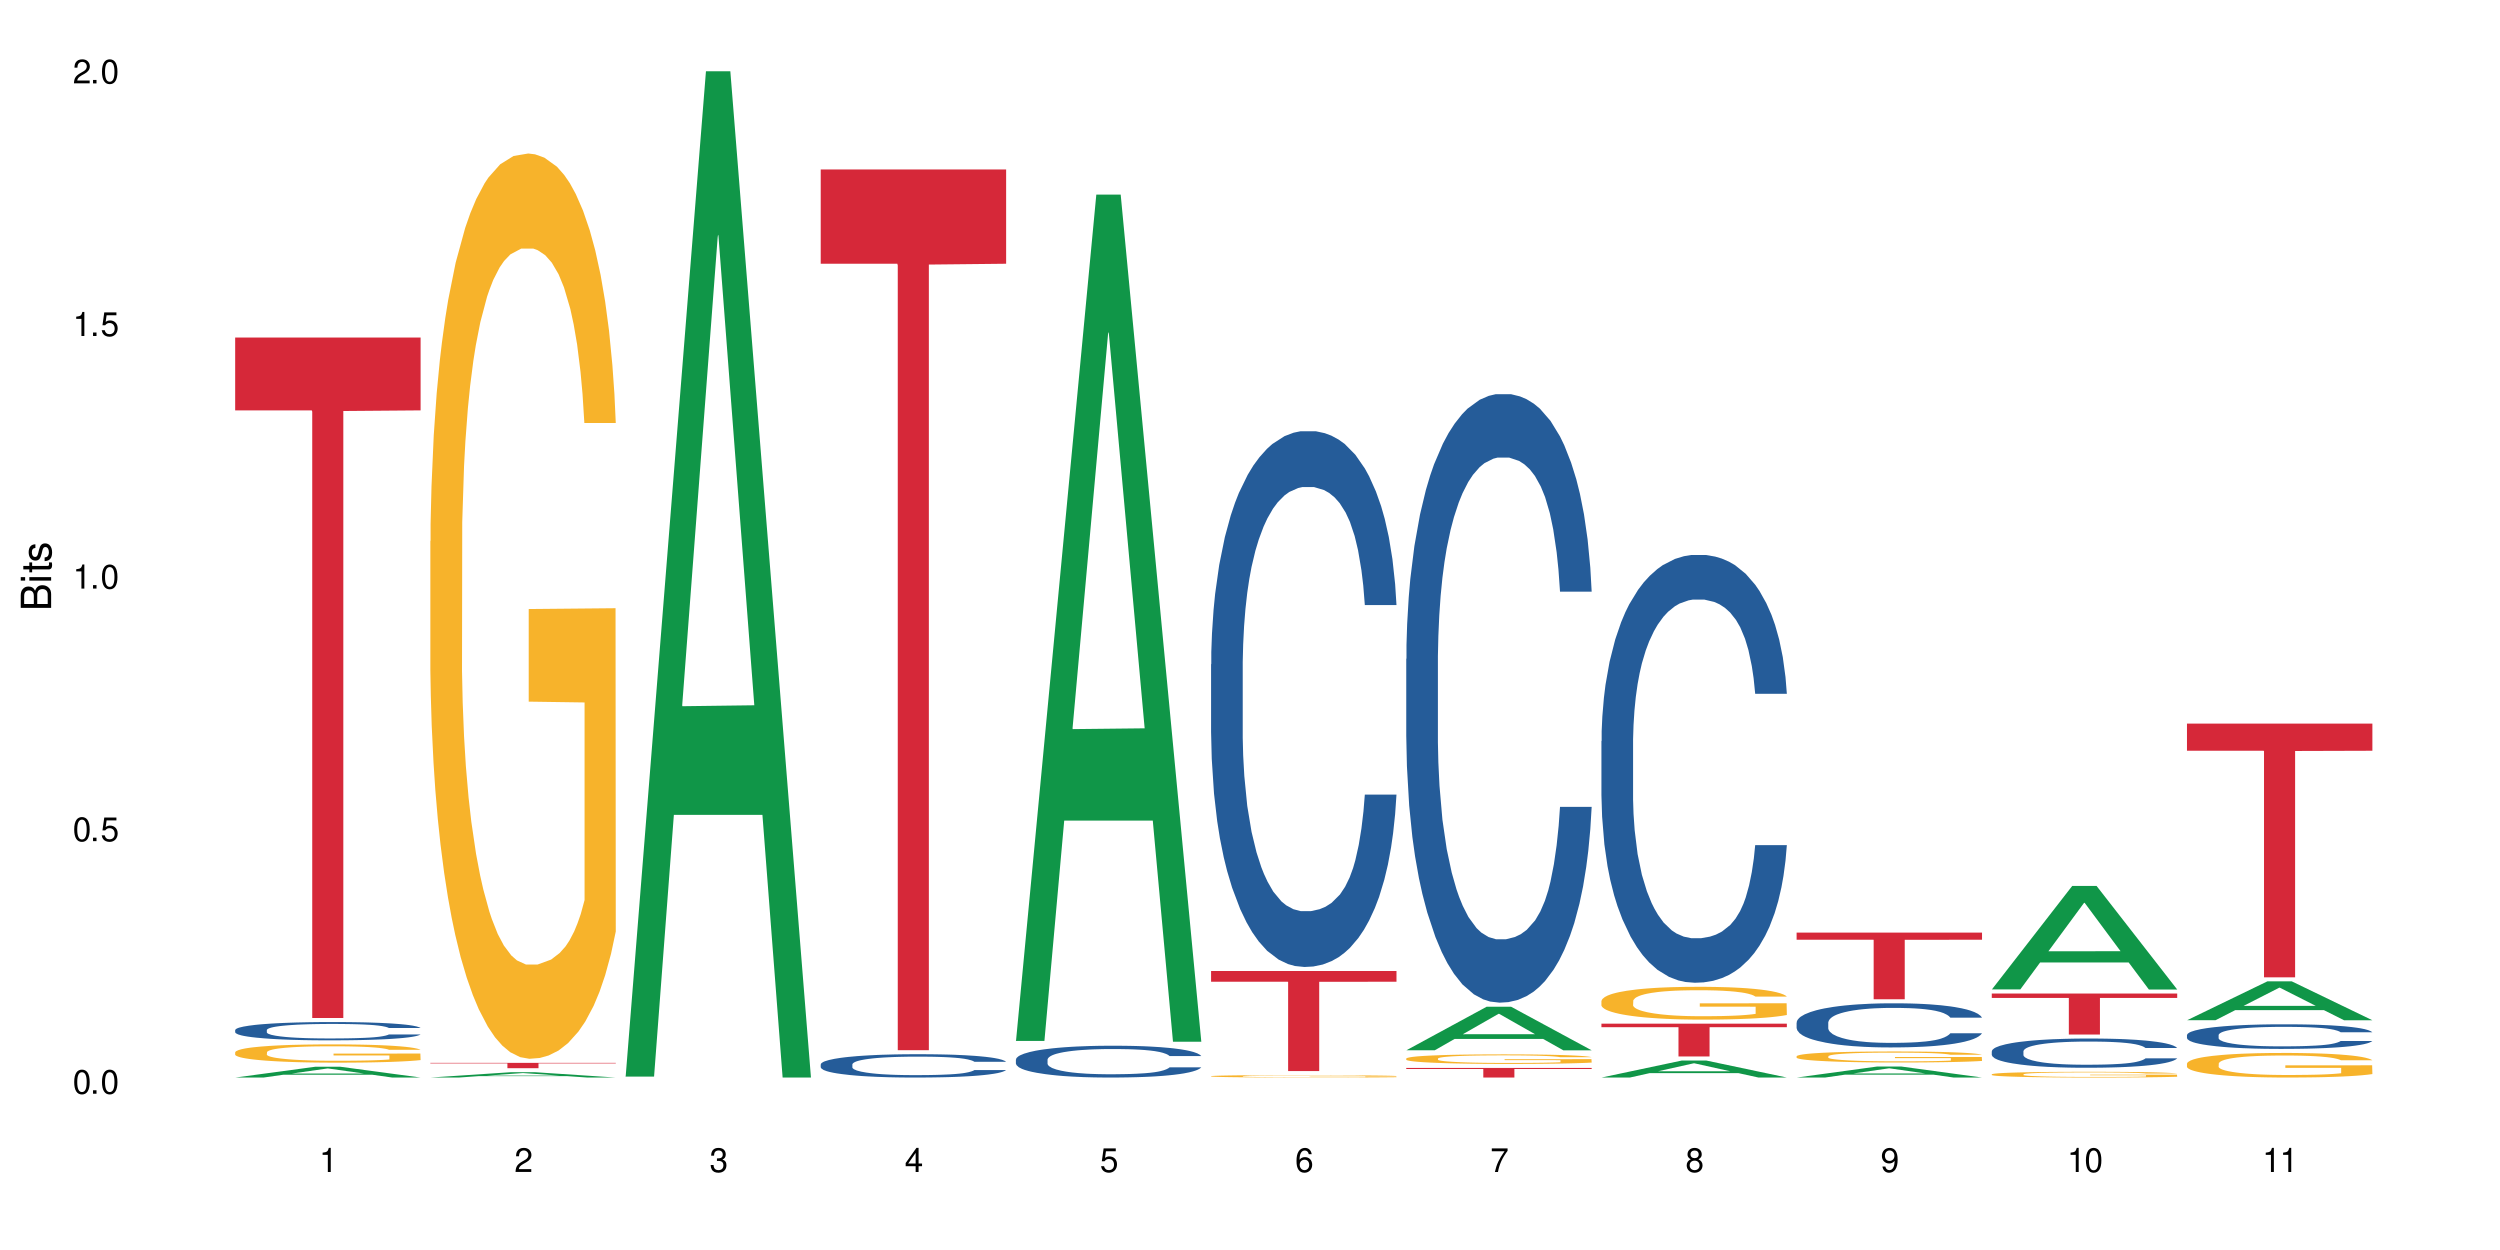 <?xml version="1.0" encoding="UTF-8"?>
<svg xmlns="http://www.w3.org/2000/svg" xmlns:xlink="http://www.w3.org/1999/xlink" width="720" height="360" viewBox="0 0 720 360">
<defs>
<g>
<g id="glyph-0-0">
</g>
<g id="glyph-0-1">
<path d="M 2.641 -6.938 C 2 -6.938 1.422 -6.656 1.078 -6.172 C 0.641 -5.562 0.406 -4.641 0.406 -3.359 C 0.406 -1.016 1.188 0.219 2.641 0.219 C 4.078 0.219 4.859 -1.016 4.859 -3.297 C 4.859 -4.641 4.656 -5.547 4.203 -6.172 C 3.844 -6.656 3.281 -6.938 2.641 -6.938 Z M 2.641 -6.188 C 3.547 -6.188 4 -5.25 4 -3.375 C 4 -1.406 3.562 -0.484 2.625 -0.484 C 1.734 -0.484 1.281 -1.438 1.281 -3.344 C 1.281 -5.25 1.734 -6.188 2.641 -6.188 Z M 2.641 -6.188 "/>
</g>
<g id="glyph-0-2">
<path d="M 1.828 -1 L 0.828 -1 L 0.828 0 L 1.828 0 Z M 1.828 -1 "/>
</g>
<g id="glyph-0-3">
<path d="M 4.562 -6.797 L 1.062 -6.797 L 0.547 -3.094 L 1.328 -3.094 C 1.719 -3.562 2.047 -3.734 2.578 -3.734 C 3.484 -3.734 4.062 -3.109 4.062 -2.094 C 4.062 -1.125 3.484 -0.531 2.578 -0.531 C 1.828 -0.531 1.375 -0.906 1.188 -1.672 L 0.328 -1.672 C 0.453 -1.109 0.547 -0.844 0.75 -0.594 C 1.125 -0.078 1.828 0.219 2.594 0.219 C 3.969 0.219 4.922 -0.781 4.922 -2.219 C 4.922 -3.562 4.031 -4.484 2.719 -4.484 C 2.25 -4.484 1.859 -4.359 1.469 -4.062 L 1.734 -5.969 L 4.562 -5.969 Z M 4.562 -6.797 "/>
</g>
<g id="glyph-0-4">
<path d="M 2.484 -4.938 L 2.484 0 L 3.328 0 L 3.328 -6.938 L 2.766 -6.938 C 2.469 -5.875 2.281 -5.734 0.984 -5.562 L 0.984 -4.938 Z M 2.484 -4.938 "/>
</g>
<g id="glyph-0-5">
<path d="M 4.859 -0.828 L 1.281 -0.828 C 1.359 -1.406 1.672 -1.781 2.5 -2.281 L 3.469 -2.828 C 4.406 -3.344 4.906 -4.062 4.906 -4.906 C 4.906 -5.484 4.672 -6.031 4.266 -6.406 C 3.859 -6.766 3.375 -6.938 2.719 -6.938 C 1.859 -6.938 1.219 -6.625 0.844 -6.031 C 0.609 -5.672 0.5 -5.234 0.484 -4.531 L 1.328 -4.531 C 1.359 -5.016 1.406 -5.281 1.531 -5.516 C 1.75 -5.938 2.188 -6.203 2.703 -6.203 C 3.469 -6.203 4.031 -5.641 4.031 -4.891 C 4.031 -4.344 3.719 -3.859 3.125 -3.516 L 2.234 -3 C 0.812 -2.172 0.406 -1.531 0.328 -0.016 L 4.859 -0.016 Z M 4.859 -0.828 "/>
</g>
<g id="glyph-0-6">
<path d="M 2.125 -3.188 L 2.578 -3.188 C 3.5 -3.188 3.984 -2.766 3.984 -1.922 C 3.984 -1.062 3.469 -0.531 2.594 -0.531 C 1.656 -0.531 1.203 -1 1.156 -2.016 L 0.312 -2.016 C 0.344 -1.453 0.438 -1.094 0.609 -0.781 C 0.953 -0.109 1.625 0.219 2.547 0.219 C 3.953 0.219 4.859 -0.625 4.859 -1.938 C 4.859 -2.828 4.516 -3.297 3.703 -3.594 C 4.344 -3.844 4.656 -4.328 4.656 -5.031 C 4.656 -6.219 3.875 -6.938 2.578 -6.938 C 1.203 -6.938 0.484 -6.172 0.453 -4.703 L 1.297 -4.703 C 1.312 -5.125 1.344 -5.359 1.453 -5.578 C 1.641 -5.969 2.062 -6.203 2.594 -6.203 C 3.344 -6.203 3.797 -5.75 3.797 -5 C 3.797 -4.516 3.609 -4.219 3.25 -4.047 C 3.016 -3.953 2.703 -3.922 2.125 -3.906 Z M 2.125 -3.188 "/>
</g>
<g id="glyph-0-7">
<path d="M 3.141 -1.672 L 3.141 0 L 3.984 0 L 3.984 -1.672 L 4.984 -1.672 L 4.984 -2.438 L 3.984 -2.438 L 3.984 -6.938 L 3.359 -6.938 L 0.266 -2.578 L 0.266 -1.672 Z M 3.141 -2.438 L 1 -2.438 L 3.141 -5.5 Z M 3.141 -2.438 "/>
</g>
<g id="glyph-0-8">
<path d="M 4.781 -5.125 C 4.609 -6.266 3.891 -6.938 2.844 -6.938 C 2.094 -6.938 1.422 -6.578 1.031 -5.953 C 0.594 -5.266 0.406 -4.422 0.406 -3.172 C 0.406 -2 0.578 -1.25 0.984 -0.641 C 1.359 -0.078 1.953 0.219 2.703 0.219 C 3.984 0.219 4.922 -0.75 4.922 -2.094 C 4.922 -3.375 4.062 -4.281 2.844 -4.281 C 2.172 -4.281 1.641 -4.031 1.281 -3.516 C 1.281 -5.234 1.828 -6.188 2.797 -6.188 C 3.391 -6.188 3.797 -5.797 3.938 -5.125 Z M 2.734 -3.531 C 3.547 -3.531 4.062 -2.953 4.062 -2.031 C 4.062 -1.156 3.484 -0.531 2.703 -0.531 C 1.922 -0.531 1.328 -1.188 1.328 -2.078 C 1.328 -2.938 1.906 -3.531 2.734 -3.531 Z M 2.734 -3.531 "/>
</g>
<g id="glyph-0-9">
<path d="M 4.984 -6.797 L 0.438 -6.797 L 0.438 -5.969 L 4.109 -5.969 C 2.5 -3.656 1.828 -2.234 1.328 0 L 2.219 0 C 2.594 -2.172 3.453 -4.047 4.984 -6.094 Z M 4.984 -6.797 "/>
</g>
<g id="glyph-0-10">
<path d="M 3.75 -3.656 C 4.469 -4.094 4.688 -4.438 4.688 -5.078 C 4.688 -6.172 3.844 -6.938 2.641 -6.938 C 1.438 -6.938 0.594 -6.172 0.594 -5.094 C 0.594 -4.438 0.812 -4.094 1.516 -3.656 C 0.734 -3.266 0.359 -2.703 0.359 -1.922 C 0.359 -0.656 1.281 0.219 2.641 0.219 C 3.984 0.219 4.922 -0.656 4.922 -1.922 C 4.922 -2.703 4.531 -3.266 3.75 -3.656 Z M 2.641 -6.188 C 3.359 -6.188 3.812 -5.75 3.812 -5.062 C 3.812 -4.406 3.344 -3.984 2.641 -3.984 C 1.922 -3.984 1.453 -4.406 1.453 -5.078 C 1.453 -5.75 1.922 -6.188 2.641 -6.188 Z M 2.641 -3.266 C 3.484 -3.266 4.062 -2.719 4.062 -1.906 C 4.062 -1.078 3.484 -0.531 2.625 -0.531 C 1.797 -0.531 1.219 -1.094 1.219 -1.906 C 1.219 -2.719 1.781 -3.266 2.641 -3.266 Z M 2.641 -3.266 "/>
</g>
<g id="glyph-0-11">
<path d="M 0.516 -1.578 C 0.672 -0.453 1.406 0.219 2.438 0.219 C 3.188 0.219 3.859 -0.141 4.266 -0.766 C 4.688 -1.453 4.891 -2.297 4.891 -3.547 C 4.891 -4.719 4.703 -5.453 4.312 -6.078 C 3.938 -6.641 3.344 -6.938 2.594 -6.938 C 1.297 -6.938 0.359 -5.969 0.359 -4.625 C 0.359 -3.344 1.234 -2.453 2.453 -2.453 C 3.094 -2.453 3.578 -2.672 4.016 -3.203 C 4 -1.484 3.469 -0.531 2.5 -0.531 C 1.906 -0.531 1.484 -0.906 1.359 -1.578 Z M 2.578 -6.203 C 3.375 -6.203 3.969 -5.531 3.969 -4.641 C 3.969 -3.797 3.391 -3.188 2.547 -3.188 C 1.734 -3.188 1.234 -3.766 1.234 -4.688 C 1.234 -5.562 1.797 -6.203 2.578 -6.203 Z M 2.578 -6.203 "/>
</g>
<g id="glyph-1-0">
</g>
<g id="glyph-1-1">
<path d="M 0 -0.953 L 0 -4.891 C 0 -5.719 -0.234 -6.344 -0.734 -6.797 C -1.188 -7.234 -1.812 -7.469 -2.5 -7.469 C -3.547 -7.469 -4.188 -7 -4.625 -5.875 C -4.984 -6.688 -5.625 -7.094 -6.531 -7.094 C -7.172 -7.094 -7.734 -6.859 -8.141 -6.391 C -8.562 -5.922 -8.75 -5.344 -8.75 -4.5 L -8.75 -0.953 Z M -4.984 -2.062 L -7.766 -2.062 L -7.766 -4.219 C -7.766 -4.844 -7.688 -5.203 -7.453 -5.5 C -7.219 -5.812 -6.859 -5.969 -6.375 -5.969 C -5.891 -5.969 -5.531 -5.812 -5.297 -5.5 C -5.062 -5.203 -4.984 -4.844 -4.984 -4.219 Z M -0.984 -2.062 L -4 -2.062 L -4 -4.781 C -4 -5.766 -3.438 -6.359 -2.484 -6.359 C -1.547 -6.359 -0.984 -5.766 -0.984 -4.781 Z M -0.984 -2.062 "/>
</g>
<g id="glyph-1-2">
<path d="M -6.281 -1.797 L -6.281 -0.797 L 0 -0.797 L 0 -1.797 Z M -8.75 -1.797 L -8.75 -0.797 L -7.484 -0.797 L -7.484 -1.797 Z M -8.75 -1.797 "/>
</g>
<g id="glyph-1-3">
<path d="M -6.281 -3.047 L -6.281 -2.016 L -8.016 -2.016 L -8.016 -1.016 L -6.281 -1.016 L -6.281 -0.172 L -5.469 -0.172 L -5.469 -1.016 L -0.719 -1.016 C -0.078 -1.016 0.281 -1.453 0.281 -2.234 C 0.281 -2.5 0.25 -2.719 0.188 -3.047 L -0.641 -3.047 C -0.609 -2.906 -0.594 -2.766 -0.594 -2.562 C -0.594 -2.141 -0.719 -2.016 -1.156 -2.016 L -5.469 -2.016 L -5.469 -3.047 Z M -6.281 -3.047 "/>
</g>
<g id="glyph-1-4">
<path d="M -4.531 -5.25 C -5.766 -5.25 -6.469 -4.422 -6.469 -2.969 C -6.469 -1.516 -5.719 -0.562 -4.547 -0.562 C -3.562 -0.562 -3.094 -1.062 -2.734 -2.562 L -2.516 -3.484 C -2.344 -4.188 -2.094 -4.469 -1.641 -4.469 C -1.047 -4.469 -0.641 -3.875 -0.641 -3 C -0.641 -2.453 -0.797 -2 -1.062 -1.75 C -1.25 -1.594 -1.422 -1.531 -1.875 -1.469 L -1.875 -0.406 C -0.422 -0.453 0.281 -1.266 0.281 -2.922 C 0.281 -4.5 -0.5 -5.516 -1.719 -5.516 C -2.656 -5.516 -3.172 -4.984 -3.469 -3.734 L -3.703 -2.766 C -3.891 -1.953 -4.156 -1.609 -4.594 -1.609 C -5.188 -1.609 -5.547 -2.125 -5.547 -2.938 C -5.547 -3.75 -5.203 -4.172 -4.531 -4.203 Z M -4.531 -5.25 "/>
</g>
</g>
</defs>
<rect x="-72" y="-36" width="864" height="432" fill="rgb(100%, 100%, 100%)" fill-opacity="1"/>
<path fill-rule="nonzero" fill="rgb(6.275%, 58.824%, 28.235%)" fill-opacity="1" d="M 67.73 310.328 L 67.789 310.328 L 90.895 307.211 L 97.91 307.211 L 121.133 310.332 L 112.973 310.332 L 107.152 309.516 L 81.652 309.516 L 75.945 310.328 L 67.73 310.328 L 84.105 309.18 L 104.816 309.176 L 94.488 307.719 L 94.375 307.719 L 94.262 307.727 L 84.047 309.176 L 84.105 309.18 Z M 67.73 310.328 "/>
<path fill-rule="nonzero" fill="rgb(14.51%, 36.078%, 60%)" fill-opacity="1" d="M 67.73 296.645 L 67.797 296.641 L 67.797 296.523 L 67.992 296.34 L 68.449 296.109 L 68.902 295.949 L 70.074 295.668 L 71.703 295.395 L 73.398 295.18 L 74.633 295.055 L 75.742 294.961 L 78.281 294.781 L 79.91 294.691 L 81.668 294.609 L 83.816 294.527 L 85.379 294.477 L 88.895 294.402 L 91.5 294.367 L 93.52 294.352 L 97.883 294.352 L 100.488 294.371 L 102.375 294.398 L 104.461 294.434 L 106.219 294.477 L 109.281 294.586 L 112.016 294.719 L 113.254 294.797 L 115.207 294.945 L 116.703 295.09 L 117.746 295.215 L 118.918 295.395 L 119.961 295.609 L 120.742 295.855 L 121.133 296.062 L 112.016 296.062 L 111.559 295.871 L 111.039 295.719 L 110.062 295.523 L 109.086 295.383 L 107.715 295.242 L 106.48 295.152 L 104.785 295.062 L 103.289 295.004 L 101.727 294.961 L 100.227 294.93 L 97.363 294.902 L 94.039 294.902 L 92.805 294.91 L 90.262 294.949 L 88.895 294.984 L 86.941 295.051 L 85.574 295.113 L 83.945 295.211 L 82.84 295.293 L 81.473 295.418 L 80.496 295.527 L 79.387 295.688 L 78.738 295.809 L 78.152 295.941 L 77.629 296.102 L 77.238 296.27 L 76.977 296.445 L 76.848 296.621 L 76.848 297.367 L 76.977 297.539 L 77.305 297.742 L 78.152 298.035 L 79.387 298.289 L 80.82 298.492 L 82.188 298.637 L 82.969 298.703 L 84.012 298.781 L 85.641 298.875 L 87.984 298.973 L 89.352 299.012 L 91.438 299.051 L 93.586 299.07 L 96.449 299.07 L 98.988 299.051 L 100.684 299.027 L 102.441 298.988 L 104.852 298.906 L 106.348 298.828 L 107.652 298.738 L 108.629 298.645 L 109.281 298.57 L 110.258 298.418 L 111.039 298.258 L 111.625 298.086 L 112.016 297.926 L 121.133 297.926 L 120.742 298.117 L 120.156 298.305 L 119.57 298.445 L 118.656 298.613 L 117.613 298.762 L 116.117 298.93 L 114.879 299.039 L 113.254 299.16 L 111.754 299.254 L 110.125 299.336 L 107.715 299.43 L 106.152 299.477 L 104.461 299.523 L 102.441 299.559 L 99.902 299.594 L 97.168 299.613 L 94.625 299.617 L 91.891 299.609 L 89.871 299.59 L 87.203 299.547 L 83.883 299.461 L 81.473 299.367 L 79.582 299.277 L 77.957 299.18 L 76.133 299.051 L 73.789 298.84 L 72.355 298.676 L 71.379 298.539 L 70.27 298.352 L 69.488 298.184 L 68.578 297.914 L 67.926 297.574 L 67.73 297.309 Z M 67.73 296.645 "/>
<path fill-rule="nonzero" fill="rgb(96.863%, 70.196%, 16.863%)" fill-opacity="1" d="M 67.73 303.035 L 67.797 303.031 L 67.797 302.938 L 68.055 302.719 L 68.707 302.422 L 69.555 302.176 L 70.465 301.984 L 71.051 301.883 L 72.027 301.738 L 72.875 301.633 L 75.023 301.418 L 77.762 301.215 L 79.258 301.129 L 80.949 301.047 L 83.359 300.953 L 84.469 300.922 L 87.855 300.844 L 91.695 300.797 L 95.93 300.781 L 97.883 300.785 L 100.555 300.805 L 104.199 300.859 L 106.285 300.906 L 107.91 300.953 L 109.605 301.016 L 111.688 301.113 L 113.645 301.23 L 115.207 301.344 L 116.77 301.488 L 118.07 301.641 L 119.18 301.812 L 120.156 302.012 L 120.742 302.18 L 121.133 302.348 L 112.078 302.348 L 111.559 302.18 L 110.973 302.051 L 109.996 301.895 L 109.02 301.777 L 108.043 301.688 L 106.219 301.562 L 104.656 301.484 L 102.703 301.418 L 100.812 301.375 L 98.664 301.344 L 97.363 301.336 L 93.91 301.336 L 90.785 301.367 L 88.961 301.406 L 87.66 301.445 L 85.836 301.516 L 84.727 301.574 L 84.078 301.613 L 82.125 301.762 L 80.82 301.898 L 80.105 301.988 L 79.191 302.133 L 78.543 302.262 L 77.824 302.457 L 77.434 302.598 L 76.914 302.926 L 76.848 303.793 L 77.043 303.973 L 77.434 304.172 L 77.957 304.344 L 78.738 304.527 L 79.52 304.668 L 80.887 304.855 L 82.059 304.98 L 82.969 305.062 L 84.727 305.191 L 85.445 305.234 L 87.137 305.32 L 88.895 305.387 L 91.047 305.445 L 92.672 305.473 L 95.277 305.5 L 98.598 305.5 L 102.508 305.469 L 104.98 305.43 L 106.676 305.395 L 107.781 305.359 L 109.148 305.305 L 110.125 305.258 L 111.039 305.207 L 112.145 305.125 L 112.145 303.973 L 96.059 303.969 L 96.059 303.43 L 121.066 303.426 L 121.133 305.305 L 119.766 305.438 L 118.07 305.562 L 116.441 305.656 L 114.75 305.738 L 112.34 305.832 L 110.387 305.887 L 107.391 305.957 L 104.656 306 L 101.789 306.027 L 99.25 306.043 L 96.254 306.047 L 93.586 306.035 L 90.719 306.008 L 88.441 305.969 L 86.355 305.922 L 84.273 305.859 L 81.668 305.758 L 79.973 305.676 L 78.215 305.574 L 76.457 305.457 L 74.895 305.324 L 73.852 305.223 L 72.812 305.109 L 71.703 304.965 L 70.66 304.801 L 69.879 304.652 L 69.164 304.484 L 68.645 304.324 L 68.121 304.109 L 67.859 303.938 L 67.73 303.785 Z M 67.73 303.035 "/>
<path fill-rule="nonzero" fill="rgb(83.922%, 15.686%, 22.353%)" fill-opacity="1" d="M 67.73 97.207 L 121.133 97.207 L 121.133 118.188 L 98.875 118.371 L 98.875 293.188 L 89.922 293.188 L 89.922 118.555 L 89.793 118.188 L 67.73 118.188 Z M 67.73 97.207 "/>
<path fill-rule="nonzero" fill="rgb(6.275%, 58.824%, 28.235%)" fill-opacity="1" d="M 123.941 310.332 L 124 310.328 L 147.105 308.797 L 154.125 308.797 L 177.344 310.332 L 169.184 310.332 L 163.367 309.93 L 137.863 309.93 L 132.156 310.332 L 123.941 310.332 L 140.316 309.766 L 161.027 309.766 L 150.699 309.047 L 150.586 309.047 L 150.473 309.051 L 140.258 309.766 L 140.316 309.766 Z M 123.941 310.332 "/>
<path fill-rule="nonzero" fill="rgb(96.863%, 70.196%, 16.863%)" fill-opacity="1" d="M 123.941 155.879 L 124.008 155.641 L 124.008 150.879 L 124.27 140.164 L 124.918 125.402 L 125.766 113.258 L 126.676 103.734 L 127.266 98.734 L 128.242 91.59 L 129.086 86.352 L 131.234 75.637 L 133.973 65.637 L 135.469 61.352 L 137.164 57.305 L 139.57 52.777 L 140.68 51.113 L 144.066 47.305 L 147.906 44.922 L 152.141 44.207 L 154.094 44.445 L 156.766 45.398 L 160.41 48.016 L 162.496 50.398 L 164.125 52.777 L 165.816 55.875 L 167.902 60.637 L 169.855 66.352 L 171.418 72.066 L 172.98 79.207 L 174.281 86.828 L 175.391 95.16 L 176.367 105.164 L 176.953 113.496 L 177.344 121.828 L 168.293 121.828 L 167.77 113.496 L 167.184 107.066 L 166.207 99.211 L 165.23 93.496 L 164.254 88.973 L 162.43 82.781 L 160.867 78.973 L 158.914 75.637 L 157.023 73.496 L 154.875 72.066 L 153.574 71.59 L 150.121 71.59 L 146.996 73.258 L 145.172 75.16 L 143.871 77.066 L 142.047 80.637 L 140.941 83.496 L 140.289 85.398 L 138.336 92.781 L 137.031 99.449 L 136.316 103.973 L 135.402 111.113 L 134.754 117.543 L 134.035 127.066 L 133.645 134.211 L 133.125 150.402 L 133.059 193.262 L 133.254 202.309 L 133.645 212.07 L 134.168 220.645 L 134.949 229.691 L 135.73 236.598 L 137.098 245.883 L 138.27 252.074 L 139.18 256.121 L 140.941 262.551 L 141.656 264.691 L 143.348 268.98 L 145.109 272.312 L 147.258 275.168 L 148.883 276.598 L 151.488 277.789 L 154.812 277.789 L 158.719 276.359 L 161.191 274.457 L 162.887 272.551 L 163.992 270.883 L 165.359 268.266 L 166.336 265.883 L 167.25 263.266 L 168.355 259.215 L 168.355 202.309 L 152.27 202.07 L 152.27 175.402 L 177.277 175.164 L 177.344 268.266 L 175.977 274.691 L 174.281 280.883 L 172.656 285.645 L 170.961 289.695 L 168.551 294.219 L 166.598 297.074 L 163.602 300.41 L 160.867 302.551 L 158 303.98 L 155.461 304.695 L 152.465 304.934 L 149.797 304.457 L 146.93 303.027 L 144.652 301.121 L 142.566 298.742 L 140.484 295.648 L 137.879 290.645 L 136.188 286.598 L 134.426 281.598 L 132.668 275.645 L 131.105 269.219 L 130.062 264.215 L 129.023 258.504 L 127.914 251.359 L 126.871 243.262 L 126.09 235.883 L 125.375 227.547 L 124.855 219.691 L 124.332 208.977 L 124.074 200.406 L 123.941 193.023 Z M 123.941 155.879 "/>
<path fill-rule="nonzero" fill="rgb(83.922%, 15.686%, 22.353%)" fill-opacity="1" d="M 123.941 306.098 L 177.344 306.098 L 177.344 306.262 L 155.086 306.262 L 155.086 307.633 L 146.133 307.633 L 146.133 306.266 L 146.004 306.262 L 123.941 306.262 Z M 123.941 306.098 "/>
<path fill-rule="nonzero" fill="rgb(6.275%, 58.824%, 28.235%)" fill-opacity="1" d="M 180.152 310.059 L 180.211 309.789 L 203.316 20.527 L 210.336 20.527 L 233.555 310.332 L 225.395 310.332 L 219.578 234.684 L 194.074 234.684 L 188.371 310.059 L 180.152 310.059 L 196.527 203.391 L 217.238 203.117 L 206.91 67.875 L 206.797 67.602 L 206.684 68.418 L 196.473 203.117 L 196.527 203.391 Z M 180.152 310.059 "/>
<path fill-rule="nonzero" fill="rgb(14.51%, 36.078%, 60%)" fill-opacity="1" d="M 236.367 306.539 L 236.43 306.531 L 236.43 306.383 L 236.625 306.152 L 237.082 305.855 L 237.539 305.652 L 238.711 305.293 L 240.34 304.941 L 242.031 304.672 L 243.27 304.512 L 244.375 304.391 L 246.914 304.16 L 248.543 304.047 L 250.301 303.941 L 252.449 303.836 L 254.016 303.773 L 257.531 303.676 L 260.137 303.633 L 262.152 303.617 L 266.516 303.617 L 269.121 303.641 L 271.012 303.672 L 273.094 303.719 L 274.852 303.773 L 277.914 303.91 L 280.648 304.082 L 281.887 304.18 L 283.84 304.371 L 285.34 304.555 L 286.379 304.715 L 287.551 304.941 L 288.594 305.219 L 289.375 305.531 L 289.766 305.797 L 280.648 305.797 L 280.191 305.551 L 279.672 305.359 L 278.695 305.109 L 277.719 304.93 L 276.352 304.75 L 275.113 304.637 L 273.422 304.52 L 271.922 304.445 L 270.359 304.391 L 268.863 304.352 L 265.996 304.316 L 262.676 304.316 L 261.438 304.328 L 258.898 304.379 L 257.531 304.422 L 255.578 304.508 L 254.211 304.586 L 252.582 304.707 L 251.473 304.812 L 250.105 304.973 L 249.129 305.113 L 248.023 305.316 L 247.371 305.469 L 246.785 305.641 L 246.266 305.844 L 245.875 306.059 L 245.613 306.285 L 245.484 306.508 L 245.484 307.461 L 245.613 307.68 L 245.938 307.938 L 246.785 308.312 L 248.023 308.637 L 249.457 308.895 L 250.824 309.078 L 251.605 309.164 L 252.645 309.266 L 254.273 309.387 L 256.617 309.508 L 257.984 309.559 L 260.07 309.609 L 262.219 309.633 L 265.086 309.633 L 267.625 309.609 L 269.316 309.578 L 271.074 309.527 L 273.484 309.422 L 274.984 309.324 L 276.285 309.207 L 277.262 309.094 L 277.914 308.992 L 278.891 308.805 L 279.672 308.594 L 280.258 308.379 L 280.648 308.172 L 289.766 308.172 L 289.375 308.418 L 288.789 308.656 L 288.203 308.836 L 287.293 309.051 L 286.25 309.238 L 284.75 309.453 L 283.516 309.594 L 281.887 309.75 L 280.387 309.867 L 278.762 309.969 L 276.352 310.094 L 274.789 310.156 L 273.094 310.211 L 271.074 310.258 L 268.535 310.301 L 265.801 310.328 L 263.262 310.332 L 260.527 310.32 L 258.508 310.297 L 255.836 310.242 L 252.516 310.129 L 250.105 310.012 L 248.219 309.898 L 246.59 309.773 L 244.766 309.609 L 242.422 309.336 L 240.988 309.129 L 240.012 308.957 L 238.906 308.719 L 238.125 308.504 L 237.211 308.16 L 236.562 307.723 L 236.367 307.387 Z M 236.367 306.539 "/>
<path fill-rule="nonzero" fill="rgb(83.922%, 15.686%, 22.353%)" fill-opacity="1" d="M 236.367 48.809 L 289.766 48.809 L 289.766 75.957 L 267.512 76.195 L 267.512 302.453 L 258.555 302.453 L 258.555 76.434 L 258.426 75.957 L 236.367 75.957 Z M 236.367 48.809 "/>
<path fill-rule="nonzero" fill="rgb(6.275%, 58.824%, 28.235%)" fill-opacity="1" d="M 292.578 299.781 L 292.633 299.555 L 315.738 56.047 L 322.758 56.047 L 345.977 300.012 L 337.82 300.012 L 332 236.328 L 306.496 236.328 L 300.793 299.781 L 292.578 299.781 L 308.949 209.984 L 329.66 209.754 L 319.336 95.906 L 319.219 95.676 L 319.105 96.363 L 308.895 209.754 L 308.949 209.984 Z M 292.578 299.781 "/>
<path fill-rule="nonzero" fill="rgb(14.51%, 36.078%, 60%)" fill-opacity="1" d="M 292.578 305.16 L 292.641 305.152 L 292.641 304.949 L 292.836 304.633 L 293.293 304.23 L 293.75 303.953 L 294.922 303.461 L 296.551 302.984 L 298.242 302.613 L 299.48 302.398 L 300.586 302.23 L 303.125 301.922 L 304.754 301.762 L 306.512 301.617 L 308.664 301.477 L 310.227 301.395 L 313.742 301.258 L 316.348 301.199 L 318.367 301.176 L 322.73 301.176 L 325.332 301.207 L 327.223 301.25 L 329.305 301.316 L 331.066 301.395 L 334.125 301.578 L 336.859 301.812 L 338.098 301.945 L 340.051 302.203 L 341.551 302.457 L 342.59 302.672 L 343.762 302.984 L 344.805 303.359 L 345.586 303.785 L 345.977 304.148 L 336.859 304.148 L 336.406 303.812 L 335.883 303.551 L 334.906 303.211 L 333.93 302.965 L 332.562 302.723 L 331.324 302.566 L 329.633 302.406 L 328.133 302.305 L 326.57 302.23 L 325.074 302.18 L 322.207 302.129 L 318.887 302.129 L 317.648 302.145 L 315.109 302.215 L 313.742 302.273 L 311.789 302.391 L 310.422 302.496 L 308.793 302.664 L 307.684 302.809 L 306.316 303.023 L 305.34 303.219 L 304.234 303.492 L 303.582 303.703 L 302.996 303.938 L 302.477 304.215 L 302.086 304.508 L 301.824 304.816 L 301.695 305.117 L 301.695 306.414 L 301.824 306.715 L 302.148 307.066 L 302.996 307.578 L 304.234 308.023 L 305.668 308.375 L 307.035 308.625 L 307.816 308.742 L 308.859 308.875 L 310.484 309.043 L 312.832 309.211 L 314.199 309.277 L 316.281 309.344 L 318.43 309.379 L 321.297 309.379 L 323.836 309.344 L 325.527 309.305 L 327.289 309.234 L 329.695 309.094 L 331.195 308.961 L 332.496 308.801 L 333.473 308.641 L 334.125 308.508 L 335.102 308.25 L 335.883 307.965 L 336.469 307.672 L 336.859 307.387 L 345.977 307.387 L 345.586 307.723 L 345 308.047 L 344.414 308.289 L 343.504 308.582 L 342.461 308.844 L 340.965 309.137 L 339.727 309.328 L 338.098 309.539 L 336.602 309.695 L 334.973 309.84 L 332.562 310.008 L 331 310.09 L 329.305 310.164 L 327.289 310.23 L 324.746 310.289 L 322.012 310.324 L 319.473 310.332 L 316.738 310.316 L 314.719 310.281 L 312.047 310.207 L 308.727 310.055 L 306.316 309.898 L 304.43 309.738 L 302.801 309.57 L 300.977 309.344 L 298.633 308.977 L 297.199 308.691 L 296.223 308.457 L 295.117 308.133 L 294.336 307.84 L 293.422 307.371 L 292.773 306.773 L 292.578 306.316 Z M 292.578 305.16 "/>
<path fill-rule="nonzero" fill="rgb(14.51%, 36.078%, 60%)" fill-opacity="1" d="M 348.789 191.328 L 348.852 191.188 L 348.852 187.805 L 349.051 182.445 L 349.504 175.676 L 349.961 171.02 L 351.133 162.699 L 352.762 154.66 L 354.453 148.453 L 355.691 144.785 L 356.797 141.965 L 359.34 136.746 L 360.965 134.066 L 362.727 131.672 L 364.875 129.273 L 366.438 127.863 L 369.953 125.605 L 372.559 124.617 L 374.578 124.195 L 378.941 124.195 L 381.547 124.758 L 383.434 125.465 L 385.52 126.594 L 387.277 127.863 L 390.336 130.965 L 393.07 134.914 L 394.309 137.172 L 396.262 141.543 L 397.762 145.773 L 398.805 149.441 L 399.977 154.66 L 401.016 161.008 L 401.797 168.199 L 402.188 174.262 L 393.07 174.262 L 392.617 168.621 L 392.094 164.25 L 391.117 158.469 L 390.141 154.379 L 388.773 150.285 L 387.535 147.605 L 385.844 144.926 L 384.344 143.234 L 382.781 141.965 L 381.285 141.121 L 378.418 140.273 L 375.098 140.273 L 373.859 140.555 L 371.32 141.684 L 369.953 142.672 L 368 144.645 L 366.633 146.48 L 365.004 149.301 L 363.898 151.699 L 362.531 155.363 L 361.551 158.609 L 360.445 163.262 L 359.793 166.789 L 359.207 170.738 L 358.688 175.391 L 358.297 180.328 L 358.035 185.547 L 357.906 190.625 L 357.906 212.484 L 358.035 217.562 L 358.363 223.484 L 359.207 232.09 L 360.445 239.566 L 361.879 245.488 L 363.246 249.719 L 364.027 251.695 L 365.07 253.949 L 366.695 256.77 L 369.043 259.594 L 370.41 260.719 L 372.492 261.848 L 374.641 262.414 L 377.508 262.414 L 380.047 261.848 L 381.742 261.145 L 383.5 260.016 L 385.91 257.617 L 387.406 255.359 L 388.707 252.68 L 389.688 250 L 390.336 247.746 L 391.312 243.371 L 392.094 238.578 L 392.68 233.641 L 393.07 228.844 L 402.188 228.844 L 401.797 234.488 L 401.211 239.988 L 400.625 244.078 L 399.715 249.016 L 398.672 253.387 L 397.176 258.324 L 395.938 261.566 L 394.309 265.094 L 392.812 267.773 L 391.184 270.172 L 388.773 272.992 L 387.211 274.402 L 385.52 275.672 L 383.5 276.797 L 380.961 277.785 L 378.223 278.352 L 375.684 278.492 L 372.949 278.211 L 370.93 277.645 L 368.262 276.375 L 364.938 273.836 L 362.531 271.156 L 360.641 268.477 L 359.012 265.656 L 357.188 261.848 L 354.844 255.645 L 353.41 250.848 L 352.434 246.898 L 351.328 241.398 L 350.547 236.461 L 349.637 228.562 L 348.984 218.551 L 348.789 210.793 Z M 348.789 191.328 "/>
<path fill-rule="nonzero" fill="rgb(96.863%, 70.196%, 16.863%)" fill-opacity="1" d="M 348.789 309.926 L 348.852 309.926 L 348.852 309.914 L 349.113 309.883 L 349.766 309.844 L 350.613 309.812 L 351.523 309.785 L 353.086 309.754 L 353.934 309.738 L 356.082 309.707 L 358.816 309.68 L 360.316 309.672 L 362.008 309.66 L 364.418 309.648 L 365.523 309.641 L 368.91 309.633 L 372.754 309.625 L 381.609 309.625 L 385.258 309.633 L 387.34 309.641 L 388.969 309.648 L 390.664 309.656 L 392.746 309.668 L 394.699 309.684 L 396.262 309.699 L 397.824 309.719 L 399.129 309.738 L 400.234 309.762 L 401.211 309.789 L 401.797 309.812 L 402.188 309.836 L 393.137 309.836 L 392.617 309.812 L 392.031 309.793 L 391.055 309.773 L 390.078 309.758 L 389.098 309.746 L 387.277 309.727 L 385.715 309.719 L 383.758 309.707 L 381.871 309.703 L 379.723 309.699 L 374.969 309.699 L 371.844 309.703 L 370.02 309.707 L 368.715 309.711 L 366.891 309.723 L 365.785 309.73 L 365.133 309.734 L 363.18 309.754 L 361.879 309.773 L 361.16 309.785 L 360.25 309.805 L 359.598 309.824 L 358.883 309.848 L 358.492 309.867 L 357.969 309.914 L 357.906 310.027 L 358.102 310.055 L 358.492 310.078 L 359.012 310.102 L 359.793 310.129 L 360.574 310.148 L 361.941 310.172 L 363.117 310.188 L 364.027 310.199 L 365.785 310.219 L 366.5 310.223 L 368.195 310.234 L 369.953 310.242 L 372.102 310.25 L 373.73 310.254 L 376.336 310.258 L 379.656 310.258 L 383.562 310.254 L 386.039 310.25 L 387.73 310.246 L 388.84 310.238 L 390.207 310.234 L 391.184 310.227 L 392.094 310.219 L 393.203 310.207 L 393.203 310.055 L 377.117 310.051 L 377.117 309.98 L 402.125 309.98 L 402.188 310.234 L 400.82 310.25 L 399.129 310.266 L 397.5 310.281 L 395.809 310.289 L 393.398 310.305 L 391.445 310.312 L 388.449 310.32 L 385.715 310.324 L 382.848 310.328 L 380.309 310.332 L 374.641 310.332 L 371.777 310.328 L 369.496 310.32 L 367.414 310.316 L 365.328 310.309 L 362.727 310.293 L 361.031 310.281 L 359.273 310.27 L 357.516 310.254 L 355.953 310.234 L 354.91 310.223 L 353.867 310.207 L 352.762 310.188 L 351.719 310.164 L 350.938 310.145 L 350.223 310.121 L 349.699 310.102 L 349.18 310.07 L 348.918 310.047 L 348.789 310.027 Z M 348.789 309.926 "/>
<path fill-rule="nonzero" fill="rgb(83.922%, 15.686%, 22.353%)" fill-opacity="1" d="M 348.789 279.656 L 402.188 279.656 L 402.188 282.738 L 379.934 282.766 L 379.934 308.461 L 370.98 308.461 L 370.98 282.793 L 370.848 282.738 L 348.789 282.738 Z M 348.789 279.656 "/>
<path fill-rule="nonzero" fill="rgb(6.275%, 58.824%, 28.235%)" fill-opacity="1" d="M 405 302.48 L 405.059 302.469 L 428.164 289.934 L 435.18 289.934 L 458.402 302.492 L 450.242 302.492 L 444.422 299.215 L 418.922 299.215 L 413.215 302.48 L 405 302.48 L 421.375 297.859 L 442.082 297.848 L 431.758 291.988 L 431.645 291.977 L 431.527 292.012 L 421.316 297.848 L 421.375 297.859 Z M 405 302.48 "/>
<path fill-rule="nonzero" fill="rgb(14.51%, 36.078%, 60%)" fill-opacity="1" d="M 405 189.773 L 405.066 189.613 L 405.066 185.77 L 405.262 179.68 L 405.715 171.992 L 406.172 166.707 L 407.344 157.254 L 408.973 148.125 L 410.664 141.074 L 411.902 136.91 L 413.012 133.707 L 415.551 127.781 L 417.18 124.734 L 418.938 122.012 L 421.086 119.289 L 422.648 117.688 L 426.164 115.125 L 428.77 114.004 L 430.789 113.523 L 435.152 113.523 L 437.758 114.164 L 439.645 114.965 L 441.73 116.246 L 443.488 117.688 L 446.547 121.211 L 449.285 125.699 L 450.52 128.262 L 452.473 133.227 L 453.973 138.031 L 455.016 142.195 L 456.188 148.125 L 457.227 155.332 L 458.012 163.504 L 458.402 170.391 L 449.285 170.391 L 448.828 163.984 L 448.309 159.016 L 447.328 152.449 L 446.352 147.805 L 444.984 143.156 L 443.746 140.113 L 442.055 137.07 L 440.559 135.148 L 438.992 133.707 L 437.496 132.746 L 434.629 131.785 L 431.309 131.785 L 430.07 132.105 L 427.531 133.387 L 426.164 134.508 L 424.211 136.75 L 422.844 138.832 L 421.215 142.035 L 420.109 144.762 L 418.742 148.926 L 417.766 152.609 L 416.656 157.895 L 416.004 161.898 L 415.418 166.387 L 414.898 171.672 L 414.508 177.277 L 414.246 183.207 L 414.117 188.973 L 414.117 213.801 L 414.246 219.57 L 414.574 226.297 L 415.418 236.07 L 416.656 244.559 L 418.09 251.285 L 419.457 256.094 L 420.238 258.336 L 421.281 260.898 L 422.91 264.102 L 425.254 267.305 L 426.621 268.586 L 428.703 269.867 L 430.855 270.508 L 433.719 270.508 L 436.258 269.867 L 437.953 269.066 L 439.711 267.785 L 442.121 265.062 L 443.617 262.5 L 444.922 259.457 L 445.898 256.414 L 446.547 253.848 L 447.523 248.883 L 448.309 243.438 L 448.895 237.832 L 449.285 232.383 L 458.402 232.383 L 458.012 238.793 L 457.426 245.039 L 456.836 249.684 L 455.926 255.293 L 454.883 260.258 L 453.387 265.863 L 452.148 269.547 L 450.52 273.555 L 449.023 276.598 L 447.395 279.32 L 444.984 282.523 L 443.422 284.125 L 441.73 285.566 L 439.711 286.848 L 437.172 287.969 L 434.434 288.609 L 431.895 288.77 L 429.16 288.449 L 427.141 287.809 L 424.473 286.367 L 421.148 283.484 L 418.742 280.441 L 416.852 277.398 L 415.223 274.195 L 413.402 269.867 L 411.055 262.82 L 409.625 257.375 L 408.648 252.887 L 407.539 246.641 L 406.758 241.035 L 405.848 232.062 L 405.195 220.691 L 405 211.879 Z M 405 189.773 "/>
<path fill-rule="nonzero" fill="rgb(96.863%, 70.196%, 16.863%)" fill-opacity="1" d="M 405 304.836 L 405.066 304.832 L 405.066 304.785 L 405.324 304.672 L 405.977 304.516 L 406.824 304.387 L 407.734 304.285 L 408.32 304.23 L 409.297 304.156 L 410.145 304.102 L 412.293 303.988 L 415.027 303.883 L 416.527 303.836 L 418.219 303.793 L 420.629 303.746 L 421.738 303.73 L 425.121 303.688 L 428.965 303.664 L 433.199 303.656 L 435.152 303.66 L 437.82 303.668 L 441.469 303.695 L 443.551 303.723 L 445.18 303.746 L 446.875 303.777 L 448.957 303.828 L 450.91 303.891 L 452.473 303.949 L 454.039 304.027 L 455.34 304.105 L 456.445 304.195 L 457.426 304.301 L 458.012 304.387 L 458.402 304.477 L 449.348 304.477 L 448.828 304.387 L 448.242 304.32 L 447.266 304.238 L 446.289 304.176 L 445.312 304.129 L 443.488 304.062 L 441.926 304.023 L 439.973 303.988 L 438.082 303.965 L 435.934 303.949 L 434.629 303.945 L 431.18 303.945 L 428.055 303.965 L 426.23 303.984 L 424.926 304.004 L 423.105 304.039 L 421.996 304.07 L 421.348 304.09 L 419.391 304.168 L 418.09 304.238 L 417.375 304.289 L 416.461 304.363 L 415.809 304.43 L 415.094 304.531 L 414.703 304.605 L 414.184 304.777 L 414.117 305.23 L 414.312 305.328 L 414.703 305.43 L 415.223 305.52 L 416.004 305.617 L 416.785 305.691 L 418.156 305.789 L 419.328 305.852 L 420.238 305.895 L 421.996 305.965 L 422.715 305.988 L 424.406 306.031 L 426.164 306.066 L 428.312 306.098 L 429.941 306.113 L 432.547 306.125 L 435.867 306.125 L 439.777 306.109 L 442.25 306.09 L 443.945 306.07 L 445.051 306.051 L 446.418 306.023 L 447.395 306 L 448.309 305.973 L 449.414 305.93 L 449.414 305.328 L 433.328 305.324 L 433.328 305.043 L 458.336 305.039 L 458.402 306.023 L 457.031 306.094 L 455.34 306.156 L 453.711 306.207 L 452.02 306.25 L 449.609 306.301 L 447.656 306.328 L 444.66 306.363 L 441.926 306.387 L 439.059 306.402 L 436.52 306.41 L 433.523 306.414 L 430.855 306.406 L 427.988 306.391 L 425.707 306.371 L 423.625 306.348 L 421.543 306.312 L 418.938 306.262 L 417.242 306.219 L 415.484 306.164 L 413.727 306.102 L 412.164 306.035 L 411.121 305.98 L 410.078 305.922 L 408.973 305.848 L 407.93 305.762 L 407.148 305.684 L 406.434 305.594 L 405.91 305.512 L 405.391 305.398 L 405.129 305.309 L 405 305.23 Z M 405 304.836 "/>
<path fill-rule="nonzero" fill="rgb(83.922%, 15.686%, 22.353%)" fill-opacity="1" d="M 405 307.574 L 458.402 307.574 L 458.402 307.871 L 436.145 307.875 L 436.145 310.332 L 427.191 310.332 L 427.191 307.875 L 427.062 307.871 L 405 307.871 Z M 405 307.574 "/>
<path fill-rule="nonzero" fill="rgb(6.275%, 58.824%, 28.235%)" fill-opacity="1" d="M 461.211 310.328 L 461.27 310.324 L 484.375 305.43 L 491.391 305.43 L 514.613 310.332 L 506.453 310.332 L 500.633 309.055 L 475.133 309.055 L 469.426 310.328 L 461.211 310.328 L 477.586 308.523 L 498.297 308.52 L 487.969 306.23 L 487.855 306.227 L 487.742 306.242 L 477.527 308.52 L 477.586 308.523 Z M 461.211 310.328 "/>
<path fill-rule="nonzero" fill="rgb(14.51%, 36.078%, 60%)" fill-opacity="1" d="M 461.211 213.445 L 461.277 213.336 L 461.277 210.633 L 461.473 206.352 L 461.926 200.949 L 462.383 197.23 L 463.555 190.59 L 465.184 184.168 L 466.879 179.215 L 468.113 176.289 L 469.223 174.035 L 471.762 169.871 L 473.391 167.73 L 475.148 165.816 L 477.297 163.902 L 478.859 162.773 L 482.375 160.973 L 484.98 160.184 L 487 159.848 L 491.363 159.848 L 493.969 160.297 L 495.855 160.859 L 497.941 161.762 L 499.699 162.773 L 502.762 165.254 L 505.496 168.406 L 506.73 170.207 L 508.688 173.699 L 510.184 177.074 L 511.227 180.004 L 512.398 184.168 L 513.441 189.238 L 514.223 194.98 L 514.613 199.82 L 505.496 199.82 L 505.039 195.316 L 504.52 191.828 L 503.543 187.211 L 502.562 183.945 L 501.195 180.68 L 499.961 178.539 L 498.266 176.398 L 496.77 175.051 L 495.207 174.035 L 493.707 173.359 L 490.844 172.684 L 487.52 172.684 L 486.285 172.91 L 483.742 173.809 L 482.375 174.598 L 480.422 176.176 L 479.055 177.641 L 477.426 179.891 L 476.32 181.805 L 474.953 184.734 L 473.977 187.324 L 472.867 191.039 L 472.219 193.855 L 471.633 197.008 L 471.109 200.723 L 470.719 204.664 L 470.457 208.828 L 470.328 212.883 L 470.328 230.336 L 470.457 234.391 L 470.785 239.121 L 471.633 245.988 L 472.867 251.957 L 474.301 256.688 L 475.668 260.066 L 476.449 261.641 L 477.492 263.441 L 479.121 265.695 L 481.465 267.945 L 482.832 268.848 L 484.918 269.75 L 487.066 270.199 L 489.93 270.199 L 492.469 269.75 L 494.164 269.184 L 495.922 268.285 L 498.332 266.371 L 499.828 264.57 L 501.133 262.43 L 502.109 260.289 L 502.762 258.488 L 503.738 254.996 L 504.52 251.168 L 505.105 247.227 L 505.496 243.398 L 514.613 243.398 L 514.223 247.902 L 513.637 252.297 L 513.051 255.559 L 512.137 259.5 L 511.094 262.992 L 509.598 266.934 L 508.359 269.523 L 506.73 272.34 L 505.234 274.477 L 503.605 276.391 L 501.195 278.645 L 499.633 279.77 L 497.941 280.785 L 495.922 281.684 L 493.383 282.473 L 490.648 282.922 L 488.105 283.035 L 485.371 282.809 L 483.352 282.359 L 480.684 281.348 L 477.363 279.32 L 474.953 277.18 L 473.062 275.039 L 471.438 272.789 L 469.613 269.75 L 467.27 264.793 L 465.836 260.965 L 464.859 257.812 L 463.75 253.422 L 462.969 249.48 L 462.059 243.176 L 461.406 235.18 L 461.211 228.984 Z M 461.211 213.445 "/>
<path fill-rule="nonzero" fill="rgb(96.863%, 70.196%, 16.863%)" fill-opacity="1" d="M 461.211 288.246 L 461.277 288.238 L 461.277 288.066 L 461.535 287.68 L 462.188 287.145 L 463.035 286.703 L 463.945 286.359 L 464.531 286.176 L 465.508 285.918 L 466.355 285.727 L 468.504 285.34 L 471.242 284.977 L 472.738 284.82 L 474.43 284.676 L 476.84 284.512 L 477.949 284.449 L 481.336 284.312 L 485.176 284.227 L 489.41 284.199 L 491.363 284.207 L 494.035 284.242 L 497.68 284.336 L 499.766 284.426 L 501.391 284.512 L 503.086 284.621 L 505.168 284.797 L 507.125 285.004 L 508.688 285.211 L 510.25 285.469 L 511.551 285.746 L 512.66 286.047 L 513.637 286.41 L 514.223 286.711 L 514.613 287.012 L 505.559 287.012 L 505.039 286.711 L 504.453 286.477 L 503.477 286.195 L 502.5 285.984 L 501.523 285.824 L 499.699 285.598 L 498.137 285.461 L 496.184 285.34 L 494.293 285.262 L 492.145 285.211 L 490.844 285.191 L 487.391 285.191 L 484.266 285.254 L 482.441 285.32 L 481.141 285.391 L 479.316 285.52 L 478.207 285.625 L 477.559 285.691 L 475.602 285.961 L 474.301 286.203 L 473.586 286.367 L 472.672 286.625 L 472.023 286.859 L 471.305 287.203 L 470.914 287.461 L 470.395 288.051 L 470.328 289.602 L 470.523 289.93 L 470.914 290.285 L 471.438 290.594 L 472.219 290.922 L 473 291.172 L 474.367 291.512 L 475.539 291.734 L 476.449 291.883 L 478.207 292.113 L 478.926 292.191 L 480.617 292.348 L 482.375 292.469 L 484.523 292.57 L 486.152 292.625 L 488.758 292.668 L 492.078 292.668 L 495.988 292.617 L 498.461 292.547 L 500.156 292.477 L 501.262 292.418 L 502.629 292.32 L 503.605 292.234 L 504.52 292.141 L 505.625 291.992 L 505.625 289.93 L 489.539 289.922 L 489.539 288.957 L 514.547 288.945 L 514.613 292.32 L 513.246 292.555 L 511.551 292.777 L 509.922 292.953 L 508.23 293.098 L 505.82 293.262 L 503.867 293.367 L 500.871 293.488 L 498.137 293.566 L 495.27 293.617 L 492.73 293.641 L 489.734 293.652 L 487.066 293.633 L 484.199 293.582 L 481.922 293.512 L 479.836 293.426 L 477.754 293.312 L 475.148 293.133 L 473.453 292.988 L 471.695 292.805 L 469.938 292.59 L 468.375 292.355 L 467.332 292.176 L 466.289 291.969 L 465.184 291.707 L 464.141 291.414 L 463.359 291.148 L 462.645 290.848 L 462.121 290.562 L 461.602 290.172 L 461.34 289.863 L 461.211 289.594 Z M 461.211 288.246 "/>
<path fill-rule="nonzero" fill="rgb(83.922%, 15.686%, 22.353%)" fill-opacity="1" d="M 461.211 294.816 L 514.613 294.816 L 514.613 295.828 L 492.355 295.836 L 492.355 304.266 L 483.402 304.266 L 483.402 295.844 L 483.273 295.828 L 461.211 295.828 Z M 461.211 294.816 "/>
<path fill-rule="nonzero" fill="rgb(6.275%, 58.824%, 28.235%)" fill-opacity="1" d="M 517.422 310.328 L 517.48 310.328 L 540.586 307.164 L 547.602 307.164 L 570.824 310.332 L 562.664 310.332 L 556.848 309.504 L 531.344 309.504 L 525.637 310.328 L 517.422 310.328 L 533.797 309.164 L 554.508 309.16 L 544.18 307.68 L 544.066 307.676 L 543.953 307.688 L 533.738 309.16 L 533.797 309.164 Z M 517.422 310.328 "/>
<path fill-rule="nonzero" fill="rgb(14.51%, 36.078%, 60%)" fill-opacity="1" d="M 517.422 294.488 L 517.488 294.477 L 517.488 294.195 L 517.684 293.754 L 518.141 293.199 L 518.594 292.816 L 519.766 292.129 L 521.395 291.469 L 523.09 290.957 L 524.324 290.656 L 525.434 290.422 L 527.973 289.992 L 529.602 289.773 L 531.359 289.574 L 533.508 289.379 L 535.07 289.262 L 538.586 289.074 L 541.191 288.992 L 543.211 288.957 L 547.574 288.957 L 550.18 289.004 L 552.066 289.062 L 554.152 289.156 L 555.91 289.262 L 558.973 289.516 L 561.707 289.84 L 562.945 290.027 L 564.898 290.387 L 566.395 290.734 L 567.438 291.039 L 568.609 291.469 L 569.652 291.988 L 570.434 292.582 L 570.824 293.082 L 561.707 293.082 L 561.25 292.617 L 560.73 292.258 L 559.754 291.781 L 558.777 291.445 L 557.41 291.109 L 556.172 290.887 L 554.477 290.668 L 552.98 290.527 L 551.418 290.422 L 549.918 290.352 L 547.055 290.281 L 543.734 290.281 L 542.496 290.305 L 539.957 290.398 L 538.586 290.48 L 536.633 290.645 L 535.266 290.793 L 533.637 291.027 L 532.531 291.223 L 531.164 291.527 L 530.188 291.793 L 529.078 292.176 L 528.43 292.465 L 527.844 292.793 L 527.32 293.176 L 526.93 293.582 L 526.672 294.012 L 526.539 294.43 L 526.539 296.23 L 526.672 296.648 L 526.996 297.137 L 527.844 297.844 L 529.078 298.457 L 530.512 298.945 L 531.879 299.297 L 532.66 299.457 L 533.703 299.645 L 535.332 299.875 L 537.676 300.109 L 539.043 300.199 L 541.129 300.293 L 543.277 300.34 L 546.141 300.34 L 548.684 300.293 L 550.375 300.234 L 552.133 300.145 L 554.543 299.945 L 556.039 299.758 L 557.344 299.539 L 558.32 299.316 L 558.973 299.133 L 559.949 298.773 L 560.73 298.379 L 561.316 297.973 L 561.707 297.578 L 570.824 297.578 L 570.434 298.039 L 569.848 298.492 L 569.262 298.832 L 568.348 299.238 L 567.309 299.598 L 565.809 300.004 L 564.57 300.27 L 562.945 300.562 L 561.445 300.781 L 559.816 300.98 L 557.41 301.211 L 555.844 301.328 L 554.152 301.434 L 552.133 301.523 L 549.594 301.605 L 546.859 301.652 L 544.32 301.664 L 541.582 301.641 L 539.566 301.594 L 536.895 301.488 L 533.574 301.281 L 531.164 301.059 L 529.273 300.84 L 527.648 300.605 L 525.824 300.293 L 523.48 299.781 L 522.047 299.387 L 521.07 299.062 L 519.961 298.609 L 519.18 298.203 L 518.27 297.555 L 517.617 296.727 L 517.422 296.09 Z M 517.422 294.488 "/>
<path fill-rule="nonzero" fill="rgb(96.863%, 70.196%, 16.863%)" fill-opacity="1" d="M 517.422 304.188 L 517.488 304.184 L 517.488 304.125 L 517.75 303.996 L 518.398 303.816 L 519.246 303.668 L 520.156 303.551 L 520.742 303.492 L 521.723 303.402 L 522.566 303.34 L 524.715 303.211 L 527.453 303.09 L 528.949 303.035 L 530.645 302.988 L 533.051 302.934 L 534.16 302.91 L 537.547 302.867 L 541.387 302.836 L 545.621 302.828 L 547.574 302.832 L 550.246 302.844 L 553.891 302.875 L 555.977 302.902 L 557.605 302.934 L 559.297 302.969 L 561.379 303.027 L 563.336 303.098 L 564.898 303.168 L 566.461 303.254 L 567.762 303.348 L 568.871 303.449 L 569.848 303.57 L 570.434 303.672 L 570.824 303.773 L 561.773 303.773 L 561.25 303.672 L 560.664 303.594 L 559.688 303.496 L 558.711 303.426 L 557.734 303.371 L 555.91 303.297 L 554.348 303.25 L 552.395 303.211 L 550.504 303.184 L 548.355 303.168 L 547.055 303.16 L 543.602 303.16 L 540.477 303.18 L 538.652 303.203 L 537.352 303.227 L 535.527 303.27 L 534.418 303.305 L 533.77 303.328 L 531.816 303.418 L 530.512 303.5 L 529.797 303.555 L 528.883 303.641 L 528.234 303.719 L 527.516 303.836 L 527.125 303.922 L 526.605 304.121 L 526.539 304.641 L 526.734 304.75 L 527.125 304.871 L 527.648 304.973 L 528.43 305.082 L 529.211 305.168 L 530.578 305.281 L 531.75 305.355 L 532.66 305.406 L 534.418 305.484 L 535.137 305.508 L 536.828 305.562 L 538.586 305.602 L 540.738 305.637 L 542.363 305.652 L 544.969 305.668 L 548.293 305.668 L 552.199 305.652 L 554.672 305.629 L 556.367 305.605 L 557.473 305.586 L 558.84 305.551 L 559.816 305.523 L 560.73 305.492 L 561.836 305.441 L 561.836 304.75 L 545.75 304.746 L 545.75 304.422 L 570.758 304.422 L 570.824 305.551 L 569.457 305.629 L 567.762 305.707 L 566.137 305.766 L 564.441 305.812 L 562.031 305.867 L 560.078 305.902 L 557.082 305.941 L 554.348 305.969 L 551.48 305.988 L 548.941 305.996 L 545.945 306 L 543.277 305.992 L 540.41 305.977 L 538.133 305.953 L 536.047 305.922 L 533.965 305.887 L 531.359 305.824 L 529.664 305.777 L 527.906 305.715 L 526.148 305.641 L 524.586 305.562 L 523.543 305.504 L 522.504 305.434 L 521.395 305.348 L 520.352 305.25 L 519.57 305.16 L 518.855 305.059 L 518.336 304.961 L 517.812 304.832 L 517.555 304.727 L 517.422 304.637 Z M 517.422 304.188 "/>
<path fill-rule="nonzero" fill="rgb(83.922%, 15.686%, 22.353%)" fill-opacity="1" d="M 517.422 268.59 L 570.824 268.59 L 570.824 270.645 L 548.566 270.664 L 548.566 287.797 L 539.613 287.797 L 539.613 270.68 L 539.484 270.645 L 517.422 270.645 Z M 517.422 268.59 "/>
<path fill-rule="nonzero" fill="rgb(6.275%, 58.824%, 28.235%)" fill-opacity="1" d="M 573.633 284.949 L 573.691 284.922 L 596.797 255.152 L 603.816 255.152 L 627.035 284.977 L 618.875 284.977 L 613.059 277.191 L 587.555 277.191 L 581.852 284.949 L 573.633 284.949 L 590.008 273.973 L 610.719 273.945 L 600.391 260.027 L 600.277 260 L 600.164 260.082 L 589.953 273.945 L 590.008 273.973 Z M 573.633 284.949 "/>
<path fill-rule="nonzero" fill="rgb(14.51%, 36.078%, 60%)" fill-opacity="1" d="M 573.633 302.762 L 573.699 302.754 L 573.699 302.57 L 573.895 302.277 L 574.352 301.91 L 574.805 301.656 L 575.98 301.199 L 577.605 300.762 L 579.301 300.422 L 580.539 300.223 L 581.645 300.07 L 584.184 299.785 L 585.812 299.641 L 587.57 299.508 L 589.719 299.379 L 591.281 299.301 L 594.801 299.18 L 597.402 299.125 L 599.422 299.102 L 603.785 299.102 L 606.391 299.133 L 608.281 299.172 L 610.363 299.23 L 612.121 299.301 L 615.184 299.469 L 617.918 299.684 L 619.156 299.809 L 621.109 300.047 L 622.605 300.277 L 623.648 300.477 L 624.82 300.762 L 625.863 301.109 L 626.645 301.5 L 627.035 301.832 L 617.918 301.832 L 617.461 301.523 L 616.941 301.285 L 615.965 300.969 L 614.988 300.746 L 613.621 300.523 L 612.383 300.379 L 610.688 300.23 L 609.191 300.141 L 607.629 300.07 L 606.129 300.023 L 603.266 299.977 L 599.945 299.977 L 598.707 299.992 L 596.168 300.055 L 594.801 300.109 L 592.844 300.215 L 591.477 300.316 L 589.852 300.469 L 588.742 300.602 L 587.375 300.801 L 586.398 300.977 L 585.293 301.23 L 584.641 301.422 L 584.055 301.641 L 583.531 301.895 L 583.141 302.16 L 582.883 302.445 L 582.75 302.723 L 582.75 303.914 L 582.883 304.191 L 583.207 304.516 L 584.055 304.984 L 585.293 305.391 L 586.723 305.715 L 588.09 305.945 L 588.871 306.055 L 589.914 306.176 L 591.543 306.332 L 593.887 306.484 L 595.254 306.547 L 597.34 306.609 L 599.488 306.637 L 602.355 306.637 L 604.895 306.609 L 606.586 306.57 L 608.344 306.508 L 610.754 306.379 L 612.254 306.254 L 613.555 306.109 L 614.531 305.961 L 615.184 305.84 L 616.16 305.602 L 616.941 305.34 L 617.527 305.07 L 617.918 304.809 L 627.035 304.809 L 626.645 305.117 L 626.059 305.414 L 625.473 305.637 L 624.559 305.906 L 623.52 306.145 L 622.02 306.414 L 620.785 306.594 L 619.156 306.785 L 617.656 306.93 L 616.031 307.062 L 613.621 307.215 L 612.059 307.293 L 610.363 307.363 L 608.344 307.422 L 605.805 307.477 L 603.07 307.508 L 600.531 307.516 L 597.793 307.5 L 595.777 307.469 L 593.105 307.398 L 589.785 307.262 L 587.375 307.117 L 585.488 306.969 L 583.859 306.816 L 582.035 306.609 L 579.691 306.27 L 578.258 306.008 L 577.281 305.793 L 576.176 305.492 L 575.391 305.223 L 574.48 304.793 L 573.828 304.246 L 573.633 303.824 Z M 573.633 302.762 "/>
<path fill-rule="nonzero" fill="rgb(96.863%, 70.196%, 16.863%)" fill-opacity="1" d="M 573.633 309.387 L 573.699 309.387 L 573.699 309.355 L 573.961 309.289 L 574.609 309.195 L 575.457 309.117 L 576.371 309.055 L 576.957 309.023 L 577.934 308.98 L 578.777 308.945 L 580.93 308.879 L 583.664 308.816 L 585.16 308.789 L 586.855 308.762 L 589.266 308.734 L 590.371 308.723 L 593.758 308.699 L 597.598 308.684 L 601.832 308.68 L 603.785 308.68 L 606.457 308.688 L 610.102 308.703 L 612.188 308.719 L 613.816 308.734 L 615.508 308.754 L 617.594 308.785 L 619.547 308.82 L 621.109 308.855 L 622.672 308.902 L 623.973 308.949 L 625.082 309.004 L 626.059 309.066 L 626.645 309.117 L 627.035 309.172 L 617.984 309.172 L 617.461 309.117 L 616.875 309.078 L 615.898 309.027 L 614.922 308.992 L 613.945 308.965 L 612.121 308.922 L 610.559 308.898 L 608.605 308.879 L 606.715 308.863 L 604.566 308.855 L 603.266 308.852 L 599.812 308.852 L 596.688 308.863 L 594.863 308.875 L 593.562 308.887 L 591.738 308.91 L 590.633 308.93 L 589.98 308.941 L 588.027 308.988 L 586.723 309.031 L 586.008 309.059 L 585.098 309.102 L 584.445 309.145 L 583.727 309.203 L 583.336 309.25 L 582.816 309.352 L 582.75 309.625 L 582.945 309.684 L 583.336 309.742 L 583.859 309.797 L 584.641 309.855 L 585.422 309.898 L 586.789 309.957 L 587.961 309.996 L 588.871 310.023 L 590.633 310.062 L 591.348 310.078 L 593.039 310.105 L 594.801 310.125 L 596.949 310.145 L 598.578 310.152 L 601.18 310.16 L 604.504 310.16 L 608.41 310.152 L 610.883 310.141 L 612.578 310.129 L 613.684 310.117 L 615.051 310.102 L 616.031 310.086 L 616.941 310.066 L 618.047 310.043 L 618.047 309.684 L 601.961 309.68 L 601.961 309.512 L 626.969 309.508 L 627.035 310.102 L 625.668 310.141 L 623.973 310.18 L 622.348 310.211 L 620.652 310.234 L 618.242 310.266 L 616.289 310.281 L 613.293 310.305 L 610.559 310.316 L 607.695 310.328 L 605.152 310.332 L 602.156 310.332 L 599.488 310.328 L 596.621 310.32 L 594.344 310.309 L 592.258 310.293 L 590.176 310.273 L 587.57 310.242 L 585.879 310.215 L 584.117 310.184 L 582.359 310.148 L 580.797 310.105 L 579.754 310.074 L 578.715 310.039 L 577.605 309.992 L 576.566 309.941 L 575.785 309.895 L 575.066 309.84 L 574.547 309.793 L 574.023 309.723 L 573.766 309.668 L 573.633 309.621 Z M 573.633 309.387 "/>
<path fill-rule="nonzero" fill="rgb(83.922%, 15.686%, 22.353%)" fill-opacity="1" d="M 573.633 286.141 L 627.035 286.141 L 627.035 287.406 L 604.781 287.414 L 604.781 297.938 L 595.824 297.938 L 595.824 287.426 L 595.695 287.406 L 573.633 287.406 Z M 573.633 286.141 "/>
<path fill-rule="nonzero" fill="rgb(6.275%, 58.824%, 28.235%)" fill-opacity="1" d="M 629.848 293.824 L 629.902 293.816 L 653.008 282.629 L 660.027 282.629 L 683.246 293.836 L 675.09 293.836 L 669.27 290.91 L 643.766 290.91 L 638.062 293.824 L 629.848 293.824 L 646.219 289.699 L 666.93 289.688 L 656.602 284.457 L 656.488 284.449 L 656.375 284.48 L 646.164 289.688 L 646.219 289.699 Z M 629.848 293.824 "/>
<path fill-rule="nonzero" fill="rgb(14.51%, 36.078%, 60%)" fill-opacity="1" d="M 629.848 298.082 L 629.91 298.074 L 629.91 297.922 L 630.105 297.676 L 630.562 297.363 L 631.02 297.148 L 632.191 296.77 L 633.816 296.398 L 635.512 296.113 L 636.75 295.945 L 637.855 295.816 L 640.395 295.574 L 642.023 295.453 L 643.781 295.344 L 645.93 295.234 L 647.492 295.168 L 651.012 295.066 L 653.617 295.02 L 655.633 295 L 659.996 295 L 662.602 295.027 L 664.492 295.059 L 666.574 295.109 L 668.332 295.168 L 671.395 295.312 L 674.129 295.492 L 675.367 295.594 L 677.32 295.797 L 678.816 295.992 L 679.859 296.16 L 681.031 296.398 L 682.074 296.691 L 682.855 297.02 L 683.246 297.297 L 674.129 297.297 L 673.672 297.039 L 673.152 296.84 L 672.176 296.574 L 671.199 296.387 L 669.832 296.199 L 668.594 296.074 L 666.902 295.953 L 665.402 295.875 L 663.84 295.816 L 662.344 295.777 L 659.477 295.738 L 656.156 295.738 L 654.918 295.75 L 652.379 295.805 L 651.012 295.848 L 649.059 295.938 L 647.688 296.023 L 646.062 296.152 L 644.953 296.262 L 643.586 296.43 L 642.609 296.578 L 641.504 296.793 L 640.852 296.957 L 640.266 297.137 L 639.746 297.352 L 639.355 297.578 L 639.094 297.816 L 638.965 298.051 L 638.965 299.055 L 639.094 299.285 L 639.418 299.559 L 640.266 299.953 L 641.504 300.297 L 642.934 300.57 L 644.305 300.762 L 645.086 300.855 L 646.125 300.957 L 647.754 301.086 L 650.098 301.215 L 651.465 301.27 L 653.551 301.32 L 655.699 301.348 L 658.566 301.348 L 661.105 301.32 L 662.797 301.289 L 664.555 301.234 L 666.965 301.125 L 668.465 301.023 L 669.766 300.898 L 670.742 300.777 L 671.395 300.672 L 672.371 300.473 L 673.152 300.25 L 673.738 300.023 L 674.129 299.805 L 683.246 299.805 L 682.855 300.062 L 682.27 300.316 L 681.684 300.504 L 680.773 300.73 L 679.73 300.93 L 678.23 301.156 L 676.996 301.309 L 675.367 301.469 L 673.867 301.594 L 672.242 301.703 L 669.832 301.832 L 668.27 301.895 L 666.574 301.953 L 664.555 302.008 L 662.016 302.051 L 659.281 302.078 L 656.742 302.086 L 654.008 302.07 L 651.988 302.047 L 649.316 301.988 L 645.996 301.871 L 643.586 301.746 L 641.699 301.625 L 640.07 301.496 L 638.246 301.32 L 635.902 301.035 L 634.469 300.816 L 633.492 300.633 L 632.387 300.383 L 631.605 300.156 L 630.691 299.793 L 630.043 299.332 L 629.848 298.977 Z M 629.848 298.082 "/>
<path fill-rule="nonzero" fill="rgb(96.863%, 70.196%, 16.863%)" fill-opacity="1" d="M 629.848 306.281 L 629.91 306.277 L 629.91 306.148 L 630.172 305.855 L 630.824 305.453 L 631.668 305.125 L 632.582 304.867 L 633.168 304.73 L 634.145 304.535 L 634.992 304.395 L 637.141 304.102 L 639.875 303.832 L 641.371 303.715 L 643.066 303.605 L 645.477 303.48 L 646.582 303.438 L 649.969 303.332 L 653.812 303.266 L 658.043 303.25 L 659.996 303.254 L 662.668 303.281 L 666.316 303.352 L 668.398 303.418 L 670.027 303.48 L 671.719 303.566 L 673.805 303.695 L 675.758 303.852 L 677.32 304.004 L 678.883 304.199 L 680.188 304.406 L 681.293 304.633 L 682.27 304.906 L 682.855 305.129 L 683.246 305.355 L 674.195 305.355 L 673.672 305.129 L 673.086 304.957 L 672.109 304.742 L 671.133 304.586 L 670.156 304.465 L 668.332 304.297 L 666.77 304.191 L 664.816 304.102 L 662.93 304.043 L 660.777 304.004 L 659.477 303.992 L 656.023 303.992 L 652.898 304.039 L 651.074 304.09 L 649.773 304.141 L 647.949 304.238 L 646.844 304.316 L 646.191 304.367 L 644.238 304.566 L 642.934 304.75 L 642.219 304.871 L 641.309 305.066 L 640.656 305.242 L 639.941 305.5 L 639.551 305.695 L 639.027 306.133 L 638.965 307.297 L 639.16 307.543 L 639.551 307.809 L 640.07 308.043 L 640.852 308.289 L 641.633 308.477 L 643 308.727 L 644.172 308.895 L 645.086 309.008 L 646.844 309.18 L 647.559 309.238 L 649.254 309.355 L 651.012 309.445 L 653.16 309.523 L 654.789 309.562 L 657.395 309.594 L 660.715 309.594 L 664.621 309.555 L 667.098 309.504 L 668.789 309.453 L 669.895 309.406 L 671.266 309.336 L 672.242 309.27 L 673.152 309.199 L 674.258 309.09 L 674.258 307.543 L 658.176 307.539 L 658.176 306.812 L 683.18 306.805 L 683.246 309.336 L 681.879 309.512 L 680.188 309.68 L 678.559 309.809 L 676.863 309.918 L 674.453 310.043 L 672.5 310.117 L 669.504 310.211 L 666.77 310.27 L 663.906 310.305 L 661.367 310.324 L 658.371 310.332 L 655.699 310.32 L 652.836 310.281 L 650.555 310.23 L 648.473 310.164 L 646.387 310.082 L 643.781 309.945 L 642.09 309.836 L 640.332 309.699 L 638.57 309.535 L 637.008 309.363 L 635.969 309.227 L 634.926 309.07 L 633.816 308.875 L 632.777 308.656 L 631.996 308.457 L 631.277 308.23 L 630.758 308.016 L 630.238 307.727 L 629.977 307.492 L 629.848 307.293 Z M 629.848 306.281 "/>
<path fill-rule="nonzero" fill="rgb(83.922%, 15.686%, 22.353%)" fill-opacity="1" d="M 629.848 208.395 L 683.246 208.395 L 683.246 216.215 L 660.992 216.285 L 660.992 281.465 L 652.035 281.465 L 652.035 216.352 L 651.906 216.215 L 629.848 216.215 Z M 629.848 208.395 "/>
<g fill="rgb(0%, 0%, 0%)" fill-opacity="1">
<use xlink:href="#glyph-0-1" x="20.965" y="314.993"/>
<use xlink:href="#glyph-0-2" x="25.965" y="314.993"/>
<use xlink:href="#glyph-0-1" x="28.965" y="314.993"/>
</g>
<g fill="rgb(0%, 0%, 0%)" fill-opacity="1">
<use xlink:href="#glyph-0-1" x="20.965" y="242.251"/>
<use xlink:href="#glyph-0-2" x="25.965" y="242.251"/>
<use xlink:href="#glyph-0-3" x="28.965" y="242.251"/>
</g>
<g fill="rgb(0%, 0%, 0%)" fill-opacity="1">
<use xlink:href="#glyph-0-4" x="20.965" y="169.509"/>
<use xlink:href="#glyph-0-2" x="25.965" y="169.509"/>
<use xlink:href="#glyph-0-1" x="28.965" y="169.509"/>
</g>
<g fill="rgb(0%, 0%, 0%)" fill-opacity="1">
<use xlink:href="#glyph-0-4" x="20.965" y="96.767"/>
<use xlink:href="#glyph-0-2" x="25.965" y="96.767"/>
<use xlink:href="#glyph-0-3" x="28.965" y="96.767"/>
</g>
<g fill="rgb(0%, 0%, 0%)" fill-opacity="1">
<use xlink:href="#glyph-0-5" x="20.965" y="24.024"/>
<use xlink:href="#glyph-0-2" x="25.965" y="24.024"/>
<use xlink:href="#glyph-0-1" x="28.965" y="24.024"/>
</g>
<g fill="rgb(0%, 0%, 0%)" fill-opacity="1">
<use xlink:href="#glyph-0-4" x="91.93" y="337.532"/>
</g>
<g fill="rgb(0%, 0%, 0%)" fill-opacity="1">
<use xlink:href="#glyph-0-5" x="148.145" y="337.532"/>
</g>
<g fill="rgb(0%, 0%, 0%)" fill-opacity="1">
<use xlink:href="#glyph-0-6" x="204.355" y="337.532"/>
</g>
<g fill="rgb(0%, 0%, 0%)" fill-opacity="1">
<use xlink:href="#glyph-0-7" x="260.566" y="337.532"/>
</g>
<g fill="rgb(0%, 0%, 0%)" fill-opacity="1">
<use xlink:href="#glyph-0-3" x="316.777" y="337.532"/>
</g>
<g fill="rgb(0%, 0%, 0%)" fill-opacity="1">
<use xlink:href="#glyph-0-8" x="372.988" y="337.532"/>
</g>
<g fill="rgb(0%, 0%, 0%)" fill-opacity="1">
<use xlink:href="#glyph-0-9" x="429.199" y="337.532"/>
</g>
<g fill="rgb(0%, 0%, 0%)" fill-opacity="1">
<use xlink:href="#glyph-0-10" x="485.41" y="337.532"/>
</g>
<g fill="rgb(0%, 0%, 0%)" fill-opacity="1">
<use xlink:href="#glyph-0-11" x="541.625" y="337.532"/>
</g>
<g fill="rgb(0%, 0%, 0%)" fill-opacity="1">
<use xlink:href="#glyph-0-4" x="595.336" y="337.532"/>
<use xlink:href="#glyph-0-1" x="600.336" y="337.532"/>
</g>
<g fill="rgb(0%, 0%, 0%)" fill-opacity="1">
<use xlink:href="#glyph-0-4" x="651.547" y="337.532"/>
<use xlink:href="#glyph-0-4" x="656.547" y="337.532"/>
</g>
<g fill="rgb(0%, 0%, 0%)" fill-opacity="1">
<use xlink:href="#glyph-1-1" x="14.725" y="176.012"/>
<use xlink:href="#glyph-1-2" x="14.725" y="168.012"/>
<use xlink:href="#glyph-1-3" x="14.725" y="165.012"/>
<use xlink:href="#glyph-1-4" x="14.725" y="162.012"/>
</g>
</svg>
